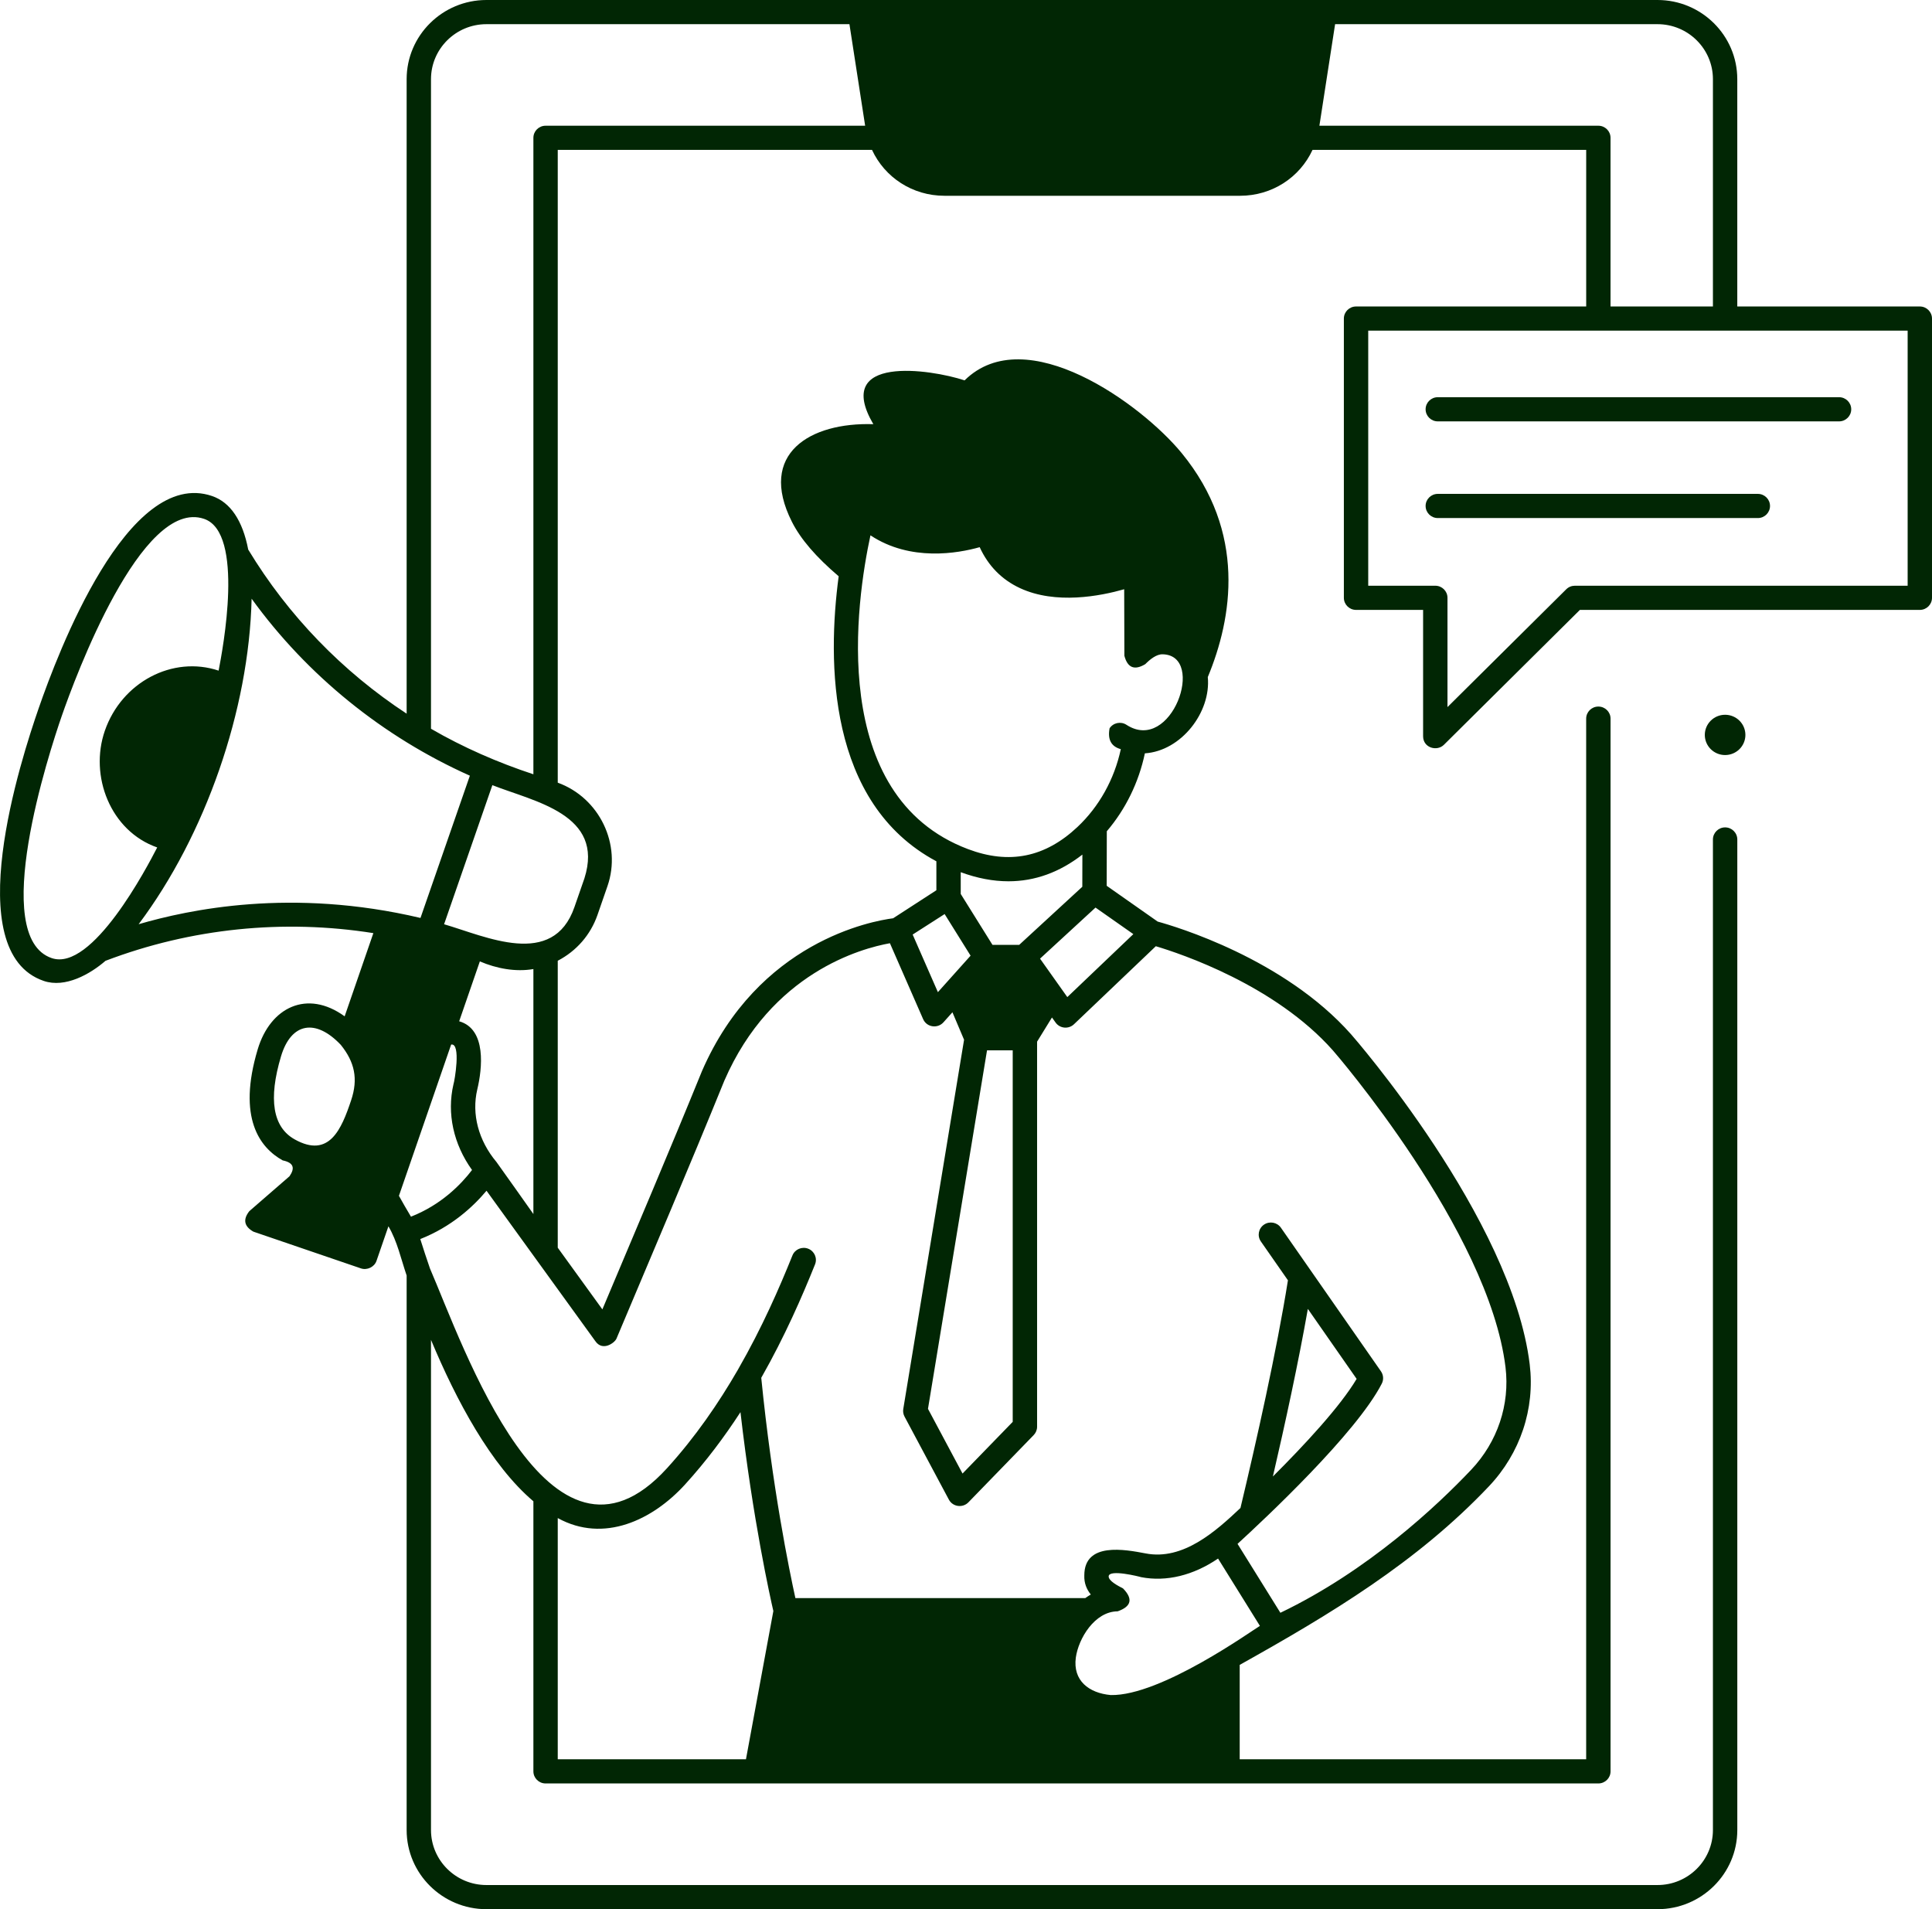 <svg width="84" height="83" viewBox="0 0 84 83" fill="none" xmlns="http://www.w3.org/2000/svg">
<g clip-path="url(#clip0_24_886)">
<path d="M75.004 32.825C75.492 32.825 75.887 32.433 75.887 31.95C75.887 31.466 75.492 31.074 75.004 31.074C74.517 31.074 74.122 31.466 74.122 31.95C74.122 32.433 74.517 32.825 75.004 32.825Z" fill="#012604"/>
<path d="M76.428 21.471L62.513 21.471C62.22 21.471 61.983 21.706 61.983 21.996C61.983 22.286 62.22 22.522 62.513 22.522L76.428 22.522C76.72 22.522 76.957 22.286 76.957 21.996C76.957 21.706 76.72 21.471 76.428 21.471Z" fill="#012604"/>
<path d="M83.471 13.324L75.534 13.324L75.534 3.441C75.534 1.543 73.978 -6.46736e-06 72.066 -6.30015e-06L21.149 -1.84885e-06C19.236 -1.68163e-06 17.68 1.543 17.68 3.441L17.68 31.026C14.895 29.199 12.532 26.767 10.792 23.892C10.55 22.632 10.019 21.837 9.22 21.564C5.544 20.31 2.503 28.425 1.685 30.781C0.908 33.02 -1.8 41.381 1.902 42.645C2.837 42.965 3.921 42.348 4.586 41.771C8.31 40.352 12.334 39.948 16.233 40.567L14.985 44.184C13.354 43.002 11.752 43.787 11.204 45.621C10.309 48.612 11.303 49.898 12.291 50.447C12.779 50.549 12.827 50.789 12.587 51.137L10.841 52.653C10.554 53.017 10.613 53.315 11.017 53.545L15.695 55.143C15.956 55.232 16.275 55.087 16.369 54.816L16.888 53.312C17.274 53.964 17.435 54.737 17.68 55.451L17.68 79.559C17.68 81.457 19.236 83 21.149 83L72.066 83C73.979 83 75.535 81.457 75.535 79.559L75.535 36.496C75.535 36.206 75.298 35.97 75.005 35.97C74.713 35.97 74.475 36.206 74.475 36.496L74.475 79.559C74.475 80.877 73.395 81.95 72.066 81.95L21.149 81.95C19.82 81.95 18.739 80.877 18.739 79.559L18.739 58.249C19.84 60.886 21.347 63.704 23.191 65.267L23.191 77.008C23.191 77.298 23.428 77.534 23.721 77.534L69.494 77.534C69.786 77.534 70.024 77.298 70.024 77.008L70.024 31.242C70.024 30.952 69.787 30.717 69.494 30.717C69.201 30.717 68.964 30.952 68.964 31.242L68.964 76.483L53.9 76.483L53.9 72.379C57.831 70.183 61.608 67.919 64.736 64.616C66.098 63.178 66.744 61.245 66.509 59.312C65.735 52.962 58.807 45.036 58.743 44.966C55.822 41.669 51.091 40.272 50.334 40.065L48.117 38.509L48.122 36.138C48.939 35.182 49.511 34.013 49.777 32.751C51.36 32.647 52.659 30.962 52.513 29.435C53.577 26.874 54.209 23.148 51.373 19.692C49.636 17.576 44.603 13.907 41.939 16.536C40.448 16.044 36.2 15.414 37.971 18.441C35.226 18.352 32.934 19.717 34.43 22.683C34.81 23.438 35.48 24.215 36.464 25.053C35.971 28.757 35.97 34.909 40.712 37.444L40.712 38.703L38.832 39.921C37.919 40.039 32.968 40.929 30.519 46.568C29.109 50.034 27.642 53.476 26.19 56.924L24.25 54.243L24.25 41.768C25.064 41.344 25.676 40.643 25.977 39.778L26.411 38.526C27.041 36.712 26.064 34.684 24.25 34.026L24.25 6.517L37.914 6.517C38.467 7.712 39.672 8.511 41.063 8.511L53.917 8.511C55.307 8.511 56.513 7.713 57.066 6.517L68.965 6.517L68.965 13.324L58.959 13.324C58.666 13.324 58.429 13.559 58.429 13.849L58.429 25.989C58.429 26.279 58.666 26.515 58.959 26.515L61.874 26.515L61.874 32.008C61.874 32.512 62.475 32.68 62.778 32.38L68.691 26.515L83.471 26.515C83.763 26.515 84 26.279 84 25.989L84 13.849C84 13.559 83.763 13.324 83.471 13.324ZM2.246 41.652C-0.475 40.723 2.129 32.729 2.686 31.123C3.262 29.463 6.154 21.623 8.875 22.558C10.643 23.161 9.685 28.231 9.505 29.155C7.507 28.488 5.292 29.655 4.559 31.766C3.875 33.736 4.803 36.132 6.835 36.842C6.395 37.698 4.009 42.258 2.246 41.652ZM6.028 40.179C8.935 36.304 10.826 30.87 10.94 26.028C13.354 29.364 16.658 32.038 20.429 33.722L18.282 39.907C12.667 38.581 8.192 39.55 6.028 40.179ZM12.219 45.92C12.66 44.451 13.728 44.273 14.818 45.425C15.418 46.17 15.581 46.898 15.266 47.836C14.847 49.087 14.317 50.374 12.813 49.534C11.86 49.003 11.66 47.787 12.219 45.92ZM19.615 45.411C20.057 45.331 19.76 47.026 19.715 47.141C19.422 48.405 19.717 49.741 20.523 50.865C20.038 51.5 19.176 52.381 17.868 52.894C17.673 52.569 17.492 52.251 17.345 51.987L19.615 45.411ZM24.25 65.997C26.254 67.102 28.379 66.081 29.786 64.535C30.702 63.529 31.498 62.462 32.194 61.392C32.732 66.07 33.494 69.476 33.624 70.038L32.433 76.483L24.25 76.483L24.25 65.997ZM48.293 73.691C47.343 73.605 46.639 73.063 46.775 72.061C46.89 71.234 47.593 70.058 48.593 70.051C49.192 69.842 49.27 69.51 48.828 69.056C48.606 68.941 48.192 68.727 48.203 68.528C48.22 68.209 49.538 68.54 49.616 68.566C50.713 68.776 51.881 68.49 52.959 67.757L54.779 70.684C54.458 70.869 50.472 73.738 48.293 73.691ZM45.219 41.676L47.631 39.456L49.276 40.61L46.405 43.348L45.219 41.676ZM40.778 43.133L39.681 40.629L41.071 39.738L42.199 41.547L40.778 43.133ZM43.846 38.313C44.993 38.313 46.067 37.925 47.06 37.153L47.057 38.551L44.312 41.078L43.152 41.078L41.771 38.864L41.771 37.918C42.486 38.181 43.178 38.313 43.846 38.313ZM42.914 45.663L44.031 45.663L44.031 61.814L41.849 64.061L40.347 61.248L42.914 45.663ZM37.846 23.273C39.587 24.426 41.653 24.054 42.595 23.788C42.969 24.603 43.557 25.201 44.347 25.568C45.901 26.291 47.843 25.913 48.878 25.617L48.886 28.508C49.024 29.034 49.327 29.155 49.795 28.873C49.992 28.673 50.284 28.43 50.56 28.445C52.446 28.5 50.939 32.788 48.976 31.51C48.732 31.351 48.403 31.419 48.243 31.661C48.151 32.152 48.313 32.455 48.731 32.569C48.45 33.877 47.789 35.067 46.842 35.956C45.433 37.277 43.878 37.59 42.086 36.914C35.955 34.599 37.236 26.091 37.846 23.273ZM26.802 58.198C28.374 54.464 29.967 50.738 31.492 46.984C33.535 42.279 37.465 41.225 38.692 41.006L40.136 44.306C40.294 44.667 40.768 44.724 41.018 44.446L41.41 44.008L41.916 45.202L39.273 61.253C39.254 61.366 39.273 61.482 39.327 61.584L41.255 65.194C41.427 65.516 41.861 65.564 42.105 65.312L44.942 62.39C45.037 62.292 45.091 62.162 45.091 62.026L45.091 45.285L45.738 44.234L45.894 44.453C46.083 44.719 46.463 44.749 46.694 44.529L50.253 41.136C51.349 41.463 55.44 42.83 57.952 45.666C58.02 45.74 64.733 53.502 65.457 59.438C65.654 61.061 65.11 62.687 63.964 63.897C62.488 65.456 59.484 68.285 55.669 70.114L53.806 67.118C54.981 66.043 58.967 62.315 60.077 60.153C60.166 59.981 60.152 59.775 60.041 59.616L55.692 53.374C55.526 53.136 55.196 53.076 54.955 53.241C54.715 53.406 54.654 53.733 54.821 53.972L55.997 55.66C55.508 58.738 54.617 62.695 53.933 65.558C52.872 66.56 51.44 67.854 49.803 67.532C48.919 67.365 47.143 67.024 47.144 68.489C47.13 68.829 47.25 69.102 47.426 69.32C47.344 69.367 47.265 69.42 47.187 69.475L34.582 69.475C34.322 68.295 33.568 64.625 33.098 59.899C34.125 58.093 34.88 56.355 35.436 54.969C35.545 54.7 35.412 54.394 35.141 54.287C34.869 54.18 34.561 54.311 34.453 54.581C33.896 55.966 33.137 57.713 32.1 59.516C32.094 59.526 32.088 59.536 32.083 59.547C31.248 60.993 30.235 62.473 28.999 63.831C23.867 69.471 20.123 58.44 18.695 55.148C18.548 54.72 18.406 54.293 18.273 53.867C19.624 53.335 20.564 52.47 21.153 51.766L25.882 58.302C26.201 58.77 26.728 58.374 26.802 58.198ZM58.984 59.946C58.271 61.146 56.718 62.818 55.343 64.189C55.872 61.906 56.452 59.239 56.863 56.903L58.984 59.946ZM21.587 50.519C20.803 49.584 20.498 48.434 20.751 47.363C20.967 46.463 21.162 44.739 19.964 44.399L20.863 41.796C21.584 42.105 22.413 42.263 23.191 42.129L23.191 52.779C23.191 52.779 21.633 50.574 21.587 50.519ZM25.41 38.184L24.975 39.436C24.044 42.119 21.124 40.709 19.308 40.181L21.407 34.134C23.241 34.856 26.294 35.397 25.41 38.184ZM23.721 5.466C23.428 5.466 23.191 5.701 23.191 5.992L23.191 33.661C21.648 33.152 20.144 32.497 18.739 31.682L18.739 3.441C18.739 2.123 19.82 1.051 21.149 1.051L36.932 1.051L37.615 5.466L23.721 5.466ZM69.494 5.466L57.365 5.466L58.048 1.051L72.066 1.051C73.394 1.051 74.475 2.123 74.475 3.441L74.475 13.324L70.023 13.324L70.023 5.992C70.023 5.701 69.786 5.466 69.494 5.466ZM82.941 25.464L68.472 25.464C68.332 25.464 68.197 25.519 68.098 25.618L62.934 30.74L62.934 25.989C62.934 25.699 62.697 25.464 62.404 25.464L59.488 25.464L59.488 14.375L82.941 14.375L82.941 25.464Z" fill="#012604"/>
<path d="M61.983 17.794C61.983 18.084 62.22 18.319 62.513 18.319L79.959 18.319C80.251 18.319 80.488 18.084 80.488 17.794C80.488 17.503 80.251 17.268 79.959 17.268L62.513 17.268C62.22 17.268 61.983 17.503 61.983 17.794Z" fill="#012604"/>
</g>
<defs>
<clipPath id="clip0_24_886">
<rect width="84" height="83" fill="white"/>
</clipPath>
</defs>
</svg>

